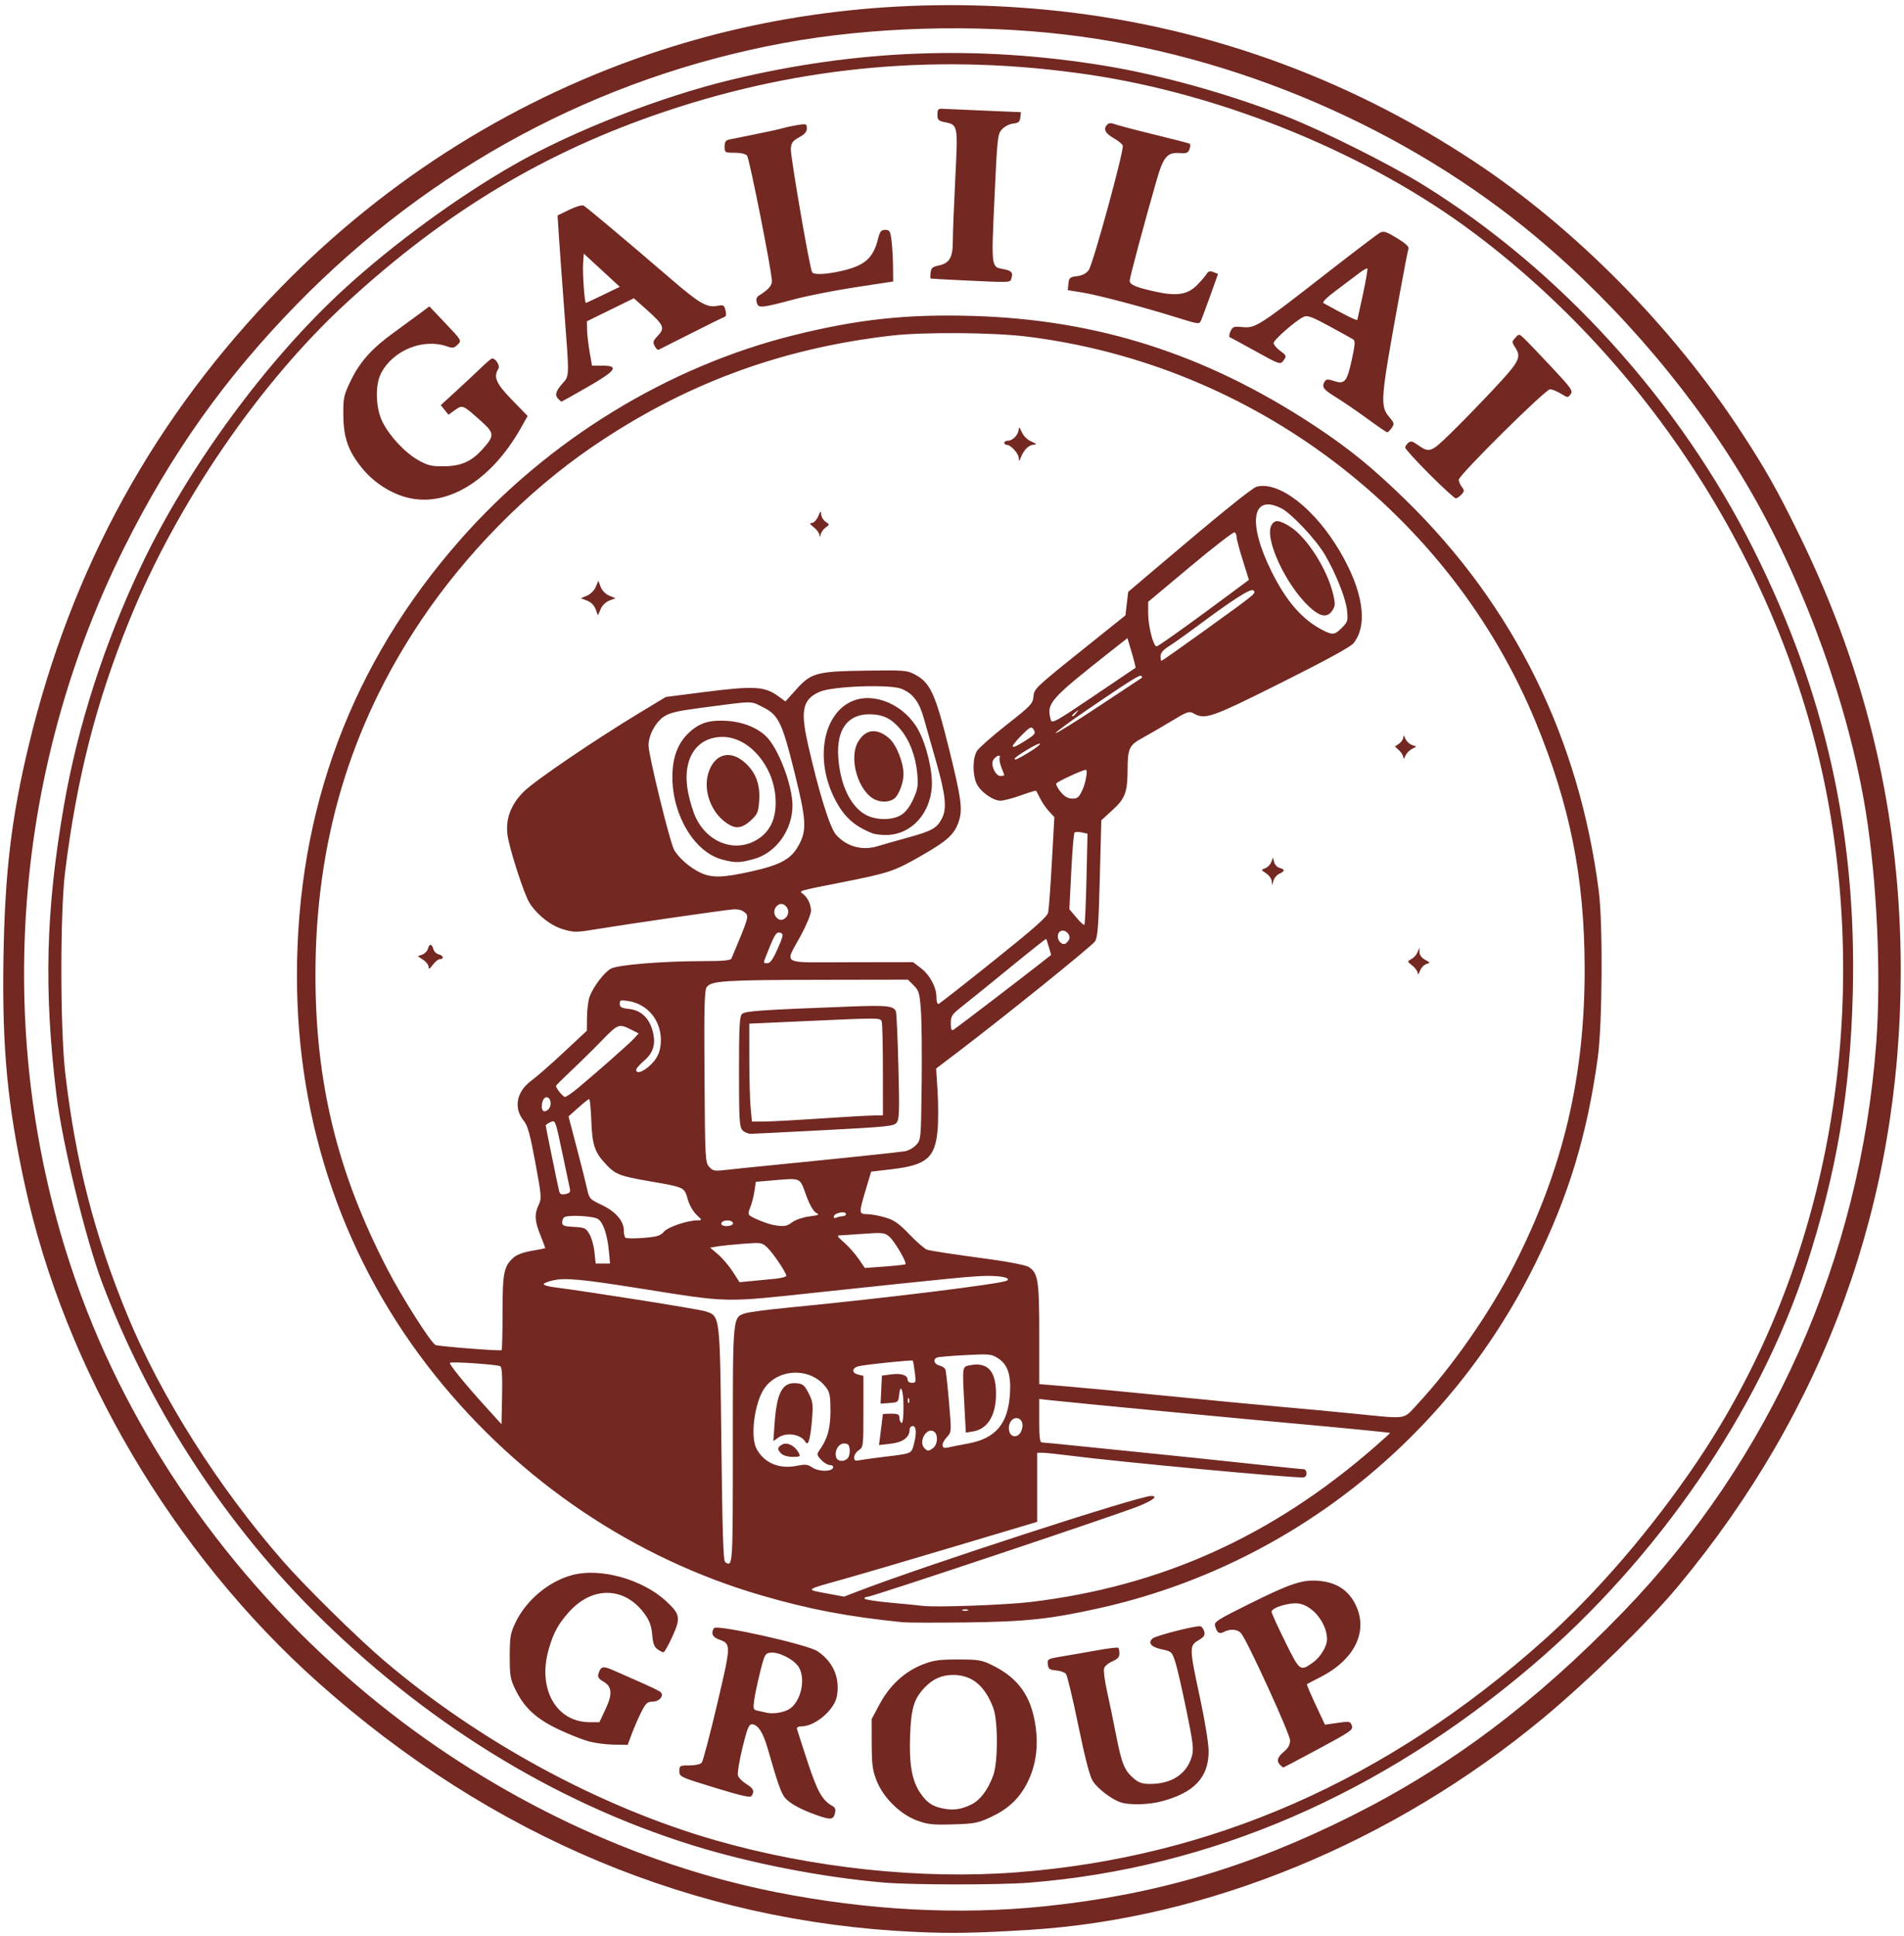 <?xml version="1.0" encoding="UTF-8" standalone="no"?>
<!-- Created with Inkscape (http://www.inkscape.org/) -->

<svg
   width="245mm"
   height="249mm"
   viewBox="0 0 245 249"
   version="1.1"
   id="svg1"
   xml:space="preserve"
   inkscape:version="1.4 (e7c3feb100, 2024-10-09)"
   sodipodi:docname="group_logo.svg"
   xmlns:inkscape="http://www.inkscape.org/namespaces/inkscape"
   xmlns:sodipodi="http://sodipodi.sourceforge.net/DTD/sodipodi-0.dtd"
   xmlns="http://www.w3.org/2000/svg"
   xmlns:svg="http://www.w3.org/2000/svg"><sodipodi:namedview
     id="namedview1"
     pagecolor="#ffffff"
     bordercolor="#111111"
     borderopacity="1"
     inkscape:showpageshadow="0"
     inkscape:pageopacity="0"
     inkscape:pagecheckerboard="1"
     inkscape:deskcolor="#d1d1d1"
     inkscape:document-units="mm"
     inkscape:zoom="0.6676776"
     inkscape:cx="580.36993"
     inkscape:cy="414.87089"
     inkscape:window-width="1536"
     inkscape:window-height="891"
     inkscape:window-x="0"
     inkscape:window-y="0"
     inkscape:window-maximized="1"
     inkscape:current-layer="layer1" /><defs
     id="defs1" /><g
     inkscape:label="Layer 1"
     inkscape:groupmode="layer"
     id="layer1"><path
       style="fill:#732822;fill-opacity:1"
       d="M 117.715,248.493 C 89.391,247.197 63.25,236.281 40.986,216.454 22.285,199.8 8.335,176.141 3.178,152.334 0.942,142.013 0.262,134.778 0.445,123.246 0.618,112.312 1.465,105.156 3.677,95.949 9.187,73.002 19.906,53.549 36.223,36.878 49.964,22.84 66.641,12.449 85.039,6.463 100.667,1.378 117.493,-0.388 134.648,1.256 c 19.727,1.891 38.39,8.508 55.033,19.512 13.013,8.604 25.53,21.274 34.366,34.787 3.12,4.771 4.617,7.422 7.436,13.17 8.82,17.98 13.099,36.308 13.099,56.106 0,29.676 -9.673,56.402 -28.675,79.228 -3.793,4.557 -11.6,12.18 -17.362,16.955 -19.278,15.973 -43.133,25.796 -66.092,27.213 -6.883,0.425 -10.021,0.482 -14.739,0.266 z m 16.784,-3.304 c 14.222,-1.48 26.27,-5.032 39.438,-11.628 12.713,-6.367 23.7,-14.62 34.927,-26.234 19.032,-19.69 30.467,-45.373 32.562,-73.132 0.651,-8.626 0.104,-20.79 -1.337,-29.751 C 237.941,91.09 232.412,75.638 225.415,63.434 218.501,51.376 208.577,39.598 197.604,30.431 180.87,16.452 158.818,6.99 137.029,4.441 125.341,3.073 112.046,3.471 100.914,5.521 77.045,9.918 55.452,21.489 38.204,39.128 28.973,48.569 22.007,58.374 16.022,70.353 0.659,101.099 -1.102,137.336 11.24,168.738 c 7.599,19.334 20.799,37.03 37.718,50.566 15.024,12.019 32.931,20.501 50.775,24.051 11.895,2.366 23.683,2.989 34.767,1.835 z m -20.885,-3.054 c -7.853,-0.676 -17.078,-2.477 -24.474,-4.777 C 71.127,231.756 54.319,221.329 39.994,206.873 28.42,195.193 19.001,180.508 13.16,165.034 11.019,159.365 8.012,147.021 7.261,140.825 5.631,127.376 5.889,117.16 8.196,103.787 9.991,93.379 13.435,82.701 18.253,72.606 24.289,59.959 34.328,46.291 44.266,37.189 50.584,31.402 58.825,25.374 66.121,21.202 73.734,16.85 84.982,12.451 94.123,10.252 110.188,6.388 125.673,5.793 141.924,8.418 c 7.325,1.183 16.193,3.652 23.68,6.593 4.66,1.83 13.22,6.111 17.462,8.732 17.67,10.916 33.028,27.844 42.576,46.927 9.232,18.451 13.276,36.522 12.769,57.059 -0.314,12.715 -2.095,23.162 -5.99,35.131 -6.055,18.607 -19.141,37.666 -35.294,51.405 -19.488,16.576 -41.305,25.998 -64.568,27.885 -3.902,0.317 -15.21,0.309 -18.945,-0.012 z m 17.211,-1.306 c 25.107,-1.921 47.622,-11.821 67.758,-29.795 6.921,-6.178 14.004,-14.422 19.858,-23.114 15.614,-23.183 21.855,-52.908 17.249,-82.153 C 231.065,76.406 213.954,48.204 189.727,30.01 176.173,19.833 157.495,12.157 140.03,9.589 121.255,6.827 103.255,8.4 85.568,14.347 70.118,19.542 57.348,27.208 44.575,38.956 33.363,49.269 22.76,64.767 16.665,79.751 c -4.285,10.535 -6.771,20.245 -8.285,32.366 -0.654,5.238 -0.644,20.257 0.018,25.929 1.328,11.39 3.756,20.834 8.006,31.148 4.284,10.396 11.66,22.053 19.968,31.558 2.903,3.321 9.602,9.913 13.08,12.872 12.233,10.406 27.772,18.822 42.608,23.079 12.468,3.577 26.462,5.067 38.764,4.126 z m -12.846,-6.673 c -2.159,-0.805 -4.314,-2.928 -5.171,-5.096 -0.534,-1.349 -0.629,-2.059 -0.638,-4.761 l -0.011,-3.175 1.033,-1.933 c 1.282,-2.399 3.198,-4.169 5.496,-5.078 1.427,-0.564 2.1,-0.661 4.583,-0.661 2.641,7.1e-4 3.048,0.068 4.398,0.731 3.365,1.651 5.019,3.966 5.578,7.806 0.405,2.781 0.015,5.314 -1.159,7.515 -1.04,1.951 -2.455,3.238 -4.689,4.266 -1.567,0.721 -2.061,0.813 -4.79,0.891 -2.635,0.075 -3.256,0.007 -4.63,-0.505 z m 7.077,-2.089 c 1.093,-0.553 2.058,-1.843 2.741,-3.667 0.634,-1.692 0.639,-7.074 0.008,-8.731 -1.092,-2.864 -2.734,-4.215 -5.138,-4.228 -1.462,-0.008 -2.625,0.503 -3.682,1.616 -1.373,1.446 -1.74,2.646 -1.876,6.131 -0.142,3.651 0.228,5.825 1.254,7.352 0.886,1.319 1.574,1.798 2.988,2.08 1.356,0.27 2.38,0.117 3.706,-0.554 z m -20.045,1.379 c -2.023,-0.72 -3.465,-1.522 -4.03,-2.241 -0.491,-0.624 -0.921,-1.858 -2.197,-6.297 -0.609,-2.119 -1.269,-3.121 -2.055,-3.121 -0.367,0 -0.609,0.612 -1.199,3.04 -0.406,1.672 -0.665,3.274 -0.574,3.559 0.09,0.285 0.575,0.772 1.077,1.082 0.926,0.572 1.078,0.909 0.688,1.523 -0.169,0.266 -1.218,0.034 -4.758,-1.05 -4.457,-1.365 -4.542,-1.405 -4.542,-2.127 0,-0.704 0.056,-0.736 1.291,-0.736 0.758,0 1.412,-0.147 1.586,-0.356 0.162,-0.196 1.05,-3.559 1.972,-7.474 1.827,-7.757 1.828,-7.794 0.244,-8.368 -0.842,-0.305 -1.061,-0.802 -0.642,-1.462 0.323,-0.508 11.986,2.091 13.308,2.966 2.035,1.346 2.944,3.461 2.502,5.817 -0.327,1.745 -2.803,3.851 -4.527,3.851 -0.422,0 -0.658,0.129 -0.606,0.331 0.047,0.182 0.664,2.088 1.37,4.235 1.261,3.832 1.891,4.954 3.184,5.671 0.378,0.21 0.458,0.447 0.326,0.973 -0.205,0.817 -0.566,0.844 -2.417,0.185 z m -3.414,-13.635 c 1.477,-0.968 2.116,-3.892 1.177,-5.385 -0.629,-1 -2.557,-1.978 -3.65,-1.851 -0.661,0.077 -0.754,0.252 -1.309,2.464 -0.328,1.31 -0.673,2.941 -0.766,3.625 -0.157,1.156 -0.125,1.253 0.459,1.379 0.345,0.074 0.866,0.191 1.157,0.259 0.835,0.195 2.247,-0.041 2.933,-0.49 z m 42.666,12.036 c -1.155,-0.349 -3.045,-1.787 -3.662,-2.785 -0.387,-0.626 -0.998,-2.985 -1.856,-7.162 -0.703,-3.426 -1.416,-6.394 -1.584,-6.596 -0.168,-0.202 -0.742,-0.404 -1.277,-0.448 -0.83,-0.069 -0.984,-0.183 -1.053,-0.782 -0.079,-0.678 -0.016,-0.712 1.852,-1.021 1.063,-0.176 3.091,-0.528 4.505,-0.784 1.415,-0.255 2.635,-0.401 2.712,-0.324 0.077,0.077 0.14,0.416 0.14,0.754 0,0.448 -0.243,0.715 -0.901,0.99 -0.495,0.207 -0.975,0.611 -1.066,0.898 -0.091,0.287 0.073,1.592 0.365,2.901 0.292,1.309 0.822,3.872 1.178,5.695 0.721,3.687 1.083,4.571 2.287,5.584 0.635,0.535 1.111,0.693 2.079,0.693 2.766,0 4.695,-1.253 5.363,-3.484 0.289,-0.963 0.215,-1.607 -0.683,-6.007 -0.553,-2.711 -1.202,-5.519 -1.441,-6.241 -0.42,-1.27 -0.477,-1.321 -1.754,-1.589 -1.356,-0.284 -1.81,-0.844 -1.137,-1.402 0.456,-0.378 5.748,-1.713 6.161,-1.554 0.178,0.068 0.39,0.381 0.473,0.696 0.117,0.448 -0.046,0.687 -0.757,1.107 -1.186,0.7 -1.179,0.975 0.199,7.38 0.637,2.961 1.11,5.87 1.115,6.861 0.017,3.386 -1.858,5.377 -6.105,6.484 -1.622,0.422 -4.001,0.486 -5.154,0.138 z m 20.468,-4.822 c -0.508,-0.508 -0.373,-0.993 0.476,-1.707 0.562,-0.473 0.794,-0.903 0.794,-1.475 0,-0.801 -5.509,-12.834 -6.302,-13.764 -0.448,-0.525 -1.412,-0.601 -2.21,-0.174 -0.595,0.318 -0.863,0.142 -1.13,-0.744 -0.163,-0.539 0.193,-0.771 4.37,-2.847 5.37,-2.668 6.885,-3.168 9.024,-2.974 2.131,0.193 3.619,1.112 4.54,2.804 1.902,3.494 0.142,7.292 -4.455,9.612 -0.873,0.441 -1.624,0.834 -1.669,0.874 -0.045,0.04 0.459,1.229 1.12,2.643 l 1.201,2.57 0.997,-0.147 c 2.218,-0.327 2.243,-0.324 2.466,0.265 0.198,0.525 -0.149,0.768 -4.259,2.977 -2.461,1.323 -4.513,2.405 -4.56,2.405 -0.046,0 -0.227,-0.143 -0.402,-0.318 z m 4.18,-13.156 c 0.994,-0.699 1.853,-2.112 1.846,-3.036 -0.015,-2.05 -1.847,-4.337 -3.671,-4.581 -1.19,-0.16 -3.467,0.538 -3.467,1.062 0,0.165 0.783,1.887 1.74,3.826 1.895,3.839 1.932,3.868 3.552,2.729 z m -93.133,10.124 c -0.8,-0.215 -2.548,-0.907 -3.884,-1.538 -2.854,-1.348 -4.411,-2.769 -5.53,-5.049 -0.705,-1.435 -0.772,-1.817 -0.772,-4.351 0,-2.455 0.082,-2.953 0.704,-4.28 1.375,-2.932 4.345,-5.418 7.412,-6.204 3.61,-0.925 8.965,0.577 11.987,3.363 1.832,1.689 1.919,2.168 0.828,4.562 -0.509,1.116 -1.024,2.029 -1.145,2.029 -0.121,0 -0.47,-0.175 -0.775,-0.388 -0.417,-0.292 -0.585,-0.755 -0.677,-1.861 -0.089,-1.07 -0.335,-1.776 -0.901,-2.581 -2.533,-3.604 -6.739,-3.765 -9.789,-0.373 -1.406,1.564 -2.001,2.65 -2.622,4.785 -1.485,5.109 0.939,9.414 5.302,9.414 h 1.213 l 0.792,-1.692 c 0.925,-1.976 0.841,-2.903 -0.323,-3.567 -0.561,-0.32 -0.712,-0.564 -0.595,-0.959 0.292,-0.979 0.581,-1.052 1.884,-0.475 0.691,0.306 2.269,1.001 3.506,1.545 1.237,0.543 2.395,1.103 2.574,1.244 0.553,0.435 -0.096,1.258 -0.991,1.258 -0.67,0 -0.874,0.186 -1.448,1.317 -0.367,0.725 -0.913,1.975 -1.214,2.778 l -0.547,1.461 -1.767,-0.024 c -0.972,-0.013 -2.422,-0.2 -3.222,-0.415 z m 40.349,-15.333 c -7.089,-0.727 -11.946,-1.649 -18.091,-3.434 C 81.636,200.464 66.917,190.556 56.007,176.935 44.383,162.424 38.224,144.659 38.21,125.598 38.195,104.156 45.222,85.352 59.188,69.467 70.511,56.587 85.99,47.107 102.261,43.087 c 8.223,-2.032 14.39,-2.693 22.862,-2.45 16.097,0.46 30.021,4.917 43.921,14.056 4.509,2.965 7.594,5.474 11.873,9.657 13.886,13.573 22.273,30.571 24.811,50.282 0.538,4.181 0.458,17.177 -0.133,21.431 -1.38,9.936 -3.711,17.633 -7.972,26.326 -11.099,22.64 -31.74,38.996 -56.087,44.444 -6.317,1.413 -9.537,1.76 -17.206,1.851 -3.929,0.047 -7.62,0.036 -8.202,-0.023 z m 8.401,-1.601 c -0.182,-0.073 -0.48,-0.073 -0.661,0 -0.182,0.073 -0.033,0.133 0.331,0.133 0.364,0 0.513,-0.06 0.331,-0.133 z m 8.113,-1.003 c 16.798,-2.02 31.071,-8.453 44.25,-19.942 1.115,-0.972 2.008,-1.785 1.984,-1.808 -0.047,-0.046 -7.204,-0.748 -11.684,-1.146 -6.723,-0.597 -29.341,-2.755 -32.081,-3.061 l -1.389,-0.155 v 2.797 c 0,2.176 0.08,2.797 0.358,2.797 0.197,0 2.549,0.229 5.226,0.51 2.677,0.28 6.832,0.703 9.233,0.939 2.401,0.236 7.621,0.78 11.6,1.21 3.979,0.43 7.402,0.781 7.607,0.781 0.205,0 0.372,0.238 0.372,0.529 0,0.333 -0.176,0.529 -0.475,0.529 -2.253,0 -23.654,-2.001 -29.732,-2.779 -1.698,-0.218 -3.395,-0.396 -3.77,-0.396 h -0.683 v 4.444 4.444 l -10.788,3.219 c -5.933,1.771 -12.333,3.649 -14.221,4.174 -4.914,1.367 -4.833,1.299 -2.163,1.795 l 2.324,0.431 1.775,-0.684 c 8.476,-3.267 36.166,-12.268 37.739,-12.268 0.928,0 0.311,0.524 -1.502,1.274 -2.418,1.001 -34.387,11.691 -34.962,11.691 -0.234,0 -0.426,0.104 -0.426,0.232 0,0.127 1.518,0.368 3.373,0.535 1.855,0.167 3.731,0.352 4.167,0.41 1.584,0.212 10.663,-0.117 13.868,-0.503 z M 94.299,185.923 c 0,-16.84 -0.034,-16.49 1.649,-17.012 0.475,-0.148 2.829,-0.458 5.23,-0.691 12.507,-1.21 27.718,-3.085 28.389,-3.499 0.524,-0.324 -0.568,-0.605 -2.367,-0.609 -1.795,-0.004 -4.23,0.231 -21.657,2.09 -12.711,1.356 -11.47,1.383 -23.416,-0.51 -7.251,-1.149 -9.364,-1.348 -10.876,-1.024 -0.712,0.153 -1.295,0.38 -1.295,0.504 0,0.125 0.566,0.299 1.257,0.387 4.667,0.598 18.668,2.822 19.526,3.102 1.94,0.633 1.893,0.243 2.084,17.132 0.128,11.31 0.247,14.988 0.491,15.143 0.987,0.627 0.984,0.673 0.984,-15.014 z m 12.9,2.857 c 0.061,-0.187 -0.111,-0.331 -0.396,-0.331 -0.278,0 -0.79,-0.303 -1.138,-0.673 -0.529,-0.563 -0.579,-0.747 -0.304,-1.124 1.101,-1.512 1.496,-2.861 1.501,-5.127 0.004,-1.92 -0.085,-2.417 -0.549,-3.043 -2.076,-2.803 -6.652,-2.484 -8.244,0.575 -1.088,2.09 -1.469,5.843 -0.737,7.258 0.959,1.854 2.929,2.692 5.225,2.222 1.069,-0.219 1.375,-0.184 1.992,0.23 0.81,0.542 2.473,0.551 2.65,0.015 z m -6.663,-1.805 c -0.555,-0.555 -0.524,-0.831 0.131,-1.181 0.63,-0.337 1.615,0.164 2.099,1.068 0.261,0.488 0.201,0.529 -0.766,0.529 -0.601,0 -1.226,-0.178 -1.465,-0.416 z m 3.138,-1.468 c -0.607,-1.036 -2.456,-1.343 -3.535,-0.587 l -0.628,0.44 0.156,-2.226 c 0.282,-4.009 1.005,-5.365 2.783,-5.217 0.859,0.071 1.051,0.225 1.593,1.272 0.54,1.045 0.596,1.434 0.46,3.175 -0.205,2.62 -0.494,3.716 -0.829,3.144 z m 5.429,2.032 c 0.174,-0.209 0.278,-0.716 0.231,-1.124 -0.068,-0.592 -0.219,-0.744 -0.74,-0.744 -0.719,0 -1.28,1.042 -0.981,1.821 0.204,0.531 1.067,0.558 1.49,0.047 z m 4.643,-0.153 c 3.56,-0.422 3.513,-0.403 3.823,-1.518 0.402,-1.448 0.354,-2.445 -0.119,-2.445 -0.218,0 -0.4,0.208 -0.403,0.463 -0.013,0.998 -0.861,1.631 -2.431,1.813 l -1.51,0.175 0.118,-0.895 c 0.065,-0.492 0.175,-1.371 0.244,-1.953 0.069,-0.582 0.13,-1.088 0.136,-1.124 0.006,-0.036 0.486,-0.066 1.068,-0.066 0.871,0 1.058,0.091 1.058,0.514 0,0.282 0.119,0.587 0.265,0.677 0.169,0.104 0.265,-0.659 0.265,-2.101 0,-2.181 -0.408,-3.172 -0.579,-1.405 -0.078,0.81 -0.15,0.865 -1.228,0.942 l -1.145,0.082 0.087,-1.802 0.087,-1.802 1.191,-0.161 c 1.3,-0.176 2.117,0.094 2.117,0.699 0,0.217 0.244,0.388 0.554,0.388 0.516,0 0.541,-0.096 0.367,-1.389 -0.103,-0.764 -0.217,-1.423 -0.254,-1.464 -0.105,-0.118 -6.197,0.51 -6.978,0.719 -0.886,0.237 -0.909,0.87 -0.039,1.076 l 0.661,0.157 v 4.586 c 0,4.462 -0.016,4.596 -0.595,4.981 -0.327,0.217 -0.595,0.628 -0.595,0.913 0,0.424 0.132,0.491 0.728,0.371 0.4,-0.081 1.799,-0.274 3.109,-0.429 z m 6.307,-1.121 c 0.618,-0.452 0.694,-1.763 0.125,-2.132 -0.949,-0.617 -2.048,1.319 -1.219,2.148 0.399,0.399 0.531,0.397 1.095,-0.015 z m 4.529,-0.593 c 3.575,-0.667 5.154,-2.562 5.38,-6.456 0.141,-2.441 -0.309,-3.734 -1.582,-4.537 -0.811,-0.511 -1.119,-0.54 -4.154,-0.38 -1.803,0.095 -3.44,0.234 -3.638,0.31 -0.585,0.224 -0.412,0.852 0.282,1.026 0.353,0.089 0.704,0.322 0.78,0.519 0.076,0.197 0.285,2.09 0.464,4.207 0.324,3.812 0.321,3.855 -0.251,4.464 -0.782,0.833 -0.773,1.562 0.018,1.378 0.327,-0.076 1.542,-0.316 2.7,-0.532 z m -0.475,-4.645 c -0.292,-5.436 -0.321,-5.226 0.75,-5.427 2.251,-0.422 3.306,0.752 3.308,3.681 0.002,2.771 -1.078,4.535 -2.962,4.841 l -0.922,0.15 z m 7.241,3.175 c 0.439,-0.82 0.218,-1.693 -0.452,-1.788 -0.713,-0.101 -1.254,0.791 -1.028,1.694 0.199,0.794 1.075,0.85 1.48,0.094 z m -66.973,-8.469 c -0.359,-0.222 -6.299,-0.627 -6.483,-0.442 -0.153,0.153 1.974,2.763 4.657,5.717 l 1.984,2.185 0.074,-3.636 c 0.052,-2.539 -0.018,-3.693 -0.232,-3.825 z m 117.934,4.969 c 4.539,-4.861 9.464,-11.934 12.569,-18.05 6.281,-12.374 9.072,-24.194 9.03,-38.232 -0.035,-11.545 -1.875,-20.783 -6.269,-31.476 C 186.596,66.074 161.263,46.877 132.118,43.291 127.786,42.758 118.915,42.69 114.804,43.158 100.41,44.798 87.982,49.417 76.134,57.528 67.808,63.229 59.923,71.233 54.155,79.838 45.039,93.439 40.599,108.337 40.591,125.347 c -0.006,13.921 2.816,25.483 9.247,37.883 1.916,3.695 5.641,9.553 6.214,9.772 0.494,0.189 8.356,0.801 8.496,0.66 0.065,-0.065 0.118,-2.245 0.118,-4.845 0,-5.078 0.164,-5.912 1.378,-7.031 0.42,-0.386 1.258,-0.705 2.349,-0.894 0.933,-0.161 1.723,-0.314 1.755,-0.339 0.032,-0.025 -0.233,-0.754 -0.589,-1.62 -0.758,-1.844 -0.814,-2.756 -0.244,-3.958 0.392,-0.825 0.366,-1.146 -0.435,-5.464 -0.668,-3.601 -0.983,-4.745 -1.464,-5.323 -1.376,-1.652 -0.97,-3.794 0.987,-5.211 0.622,-0.451 2.477,-2.076 4.121,-3.611 l 2.99,-2.791 0.02,-1.763 c 0.011,-0.97 0.16,-2.142 0.331,-2.606 0.481,-1.305 1.916,-3.186 2.766,-3.625 0.938,-0.485 6.697,-0.954 11.738,-0.955 2.636,-7.9e-4 3.647,-0.09 3.749,-0.332 2.264,-5.384 2.277,-5.428 1.731,-5.922 -0.337,-0.305 -0.859,-0.446 -1.496,-0.404 -1.063,0.07 -13.681,1.897 -17.823,2.581 -2.358,0.389 -2.673,0.388 -4.055,-0.013 -1.601,-0.465 -3.4,-1.886 -4.364,-3.444 -0.711,-1.15 -2.617,-7.082 -2.818,-8.771 -0.244,-2.043 0.461,-3.87 2.127,-5.517 1.417,-1.401 9.021,-6.573 14.827,-10.084 l 3.424,-2.071 4.646,-0.596 c 6.816,-0.874 8.085,-0.8 9.947,0.58 l 0.803,0.595 1.379,-1.536 c 1.937,-2.157 2.626,-2.342 9.054,-2.432 4.885,-0.069 5.217,-0.042 6.248,0.51 1.963,1.05 2.619,2.485 4.367,9.546 1.595,6.448 1.776,7.79 1.255,9.345 -0.557,1.662 -1.44,2.471 -4.8,4.396 -3.566,2.043 -4.103,2.22 -10.641,3.513 -5.259,1.04 -5.15,1.006 -4.607,1.409 0.606,0.45 1.035,1.358 1.035,2.189 0,0.397 -0.58,1.803 -1.29,3.126 -2.105,3.924 -2.907,3.489 6.401,3.475 l 8.023,-0.012 0.976,0.743 c 1.184,0.901 2.03,2.471 2.03,3.767 0,0.527 0.12,0.919 0.267,0.87 0.147,-0.049 3.347,-2.555 7.111,-5.569 5.304,-4.247 6.88,-5.646 7.003,-6.217 0.087,-0.405 0.301,-3.328 0.476,-6.495 l 0.317,-5.758 -0.677,-0.724 c -0.373,-0.398 -0.885,-1.141 -1.138,-1.65 -0.253,-0.509 -0.495,-0.965 -0.536,-1.013 -0.041,-0.048 -0.926,0.22 -1.966,0.595 -1.04,0.375 -2.214,0.682 -2.608,0.682 -1.009,0 -2.671,-1.21 -3.113,-2.267 -0.516,-1.235 -0.471,-3.263 0.092,-4.144 0.254,-0.397 1.972,-1.91 3.818,-3.361 3.145,-2.473 3.362,-2.703 3.44,-3.644 0.08,-0.964 0.319,-1.194 5.958,-5.712 l 5.875,-4.707 0.178,-1.51 0.178,-1.51 3.581,-3.043 c 8.107,-6.888 12.381,-10.347 12.964,-10.494 2.881,-0.723 7.463,2.835 10.674,8.288 3.018,5.126 3.67,9.448 1.786,11.843 -0.369,0.469 -3.52,2.191 -9.258,5.062 -9.093,4.548 -9.83,4.807 -11.327,3.978 -0.59,-0.327 -0.818,-0.247 -2.91,1.018 -1.249,0.755 -2.908,1.719 -3.688,2.141 -1.667,0.903 -1.888,1.359 -1.896,3.912 -0.01,3.068 -0.288,3.837 -1.935,5.345 l -1.449,1.328 -0.194,7.459 c -0.161,6.178 -0.267,7.572 -0.62,8.116 -0.39,0.601 -11.753,9.758 -17.875,14.406 l -2.562,1.944 0.184,2.985 c 0.101,1.642 0.099,3.889 -0.004,4.994 -0.33,3.523 -1.428,4.452 -5.879,4.974 l -2.665,0.313 -0.695,2.323 c -0.906,3.026 -0.899,3.144 0.183,3.144 0.483,0 1.525,0.191 2.315,0.425 1.176,0.348 1.75,0.751 3.157,2.215 0.946,0.984 1.958,1.855 2.249,1.936 0.651,0.181 2.987,0.535 8.334,1.263 2.256,0.307 4.379,0.736 4.718,0.952 1.221,0.778 1.367,1.698 1.367,8.629 v 6.442 l 3.903,0.326 c 2.146,0.179 7.951,0.731 12.898,1.227 4.948,0.495 11.258,1.099 14.023,1.341 2.765,0.242 7.111,0.649 9.657,0.905 6.999,0.703 6.303,0.8 8.106,-1.13 z m 0.117,-55.535 c -0.011,-0.244 -0.325,-0.683 -0.697,-0.975 -0.674,-0.53 -0.675,-0.532 -0.117,-0.83 0.307,-0.164 0.663,-0.559 0.791,-0.877 l 0.233,-0.578 0.017,0.587 c 0.01,0.357 0.294,0.732 0.727,0.959 0.685,0.359 0.69,0.378 0.15,0.55 -0.308,0.098 -0.678,0.5 -0.822,0.893 -0.154,0.42 -0.27,0.532 -0.283,0.272 z M 55.149,124.36 c -0.005,-0.251 -0.319,-0.661 -0.699,-0.909 l -0.691,-0.453 0.583,-0.216 c 0.321,-0.119 0.645,-0.454 0.721,-0.744 0.179,-0.685 0.506,-0.675 0.687,0.02 0.079,0.302 0.39,0.613 0.692,0.692 0.62,0.162 0.747,0.611 0.174,0.611 -0.206,0 -0.619,0.327 -0.918,0.728 -0.414,0.555 -0.545,0.619 -0.551,0.271 z m 108.497,-10.98 c -0.015,-0.324 -0.337,-0.793 -0.717,-1.042 -0.681,-0.446 -0.683,-0.455 -0.126,-0.661 0.31,-0.115 0.661,-0.471 0.78,-0.791 l 0.215,-0.582 0.156,0.595 c 0.086,0.327 0.403,0.66 0.705,0.739 0.707,0.185 0.695,0.42 -0.038,0.747 -0.323,0.144 -0.668,0.559 -0.767,0.923 -0.169,0.619 -0.182,0.624 -0.207,0.072 z m 16.924,-15.972 c -0.009,-0.232 -0.255,-0.638 -0.546,-0.901 l -0.529,-0.479 0.529,-0.371 c 0.291,-0.204 0.537,-0.572 0.546,-0.819 0.012,-0.322 0.085,-0.279 0.258,0.154 0.133,0.331 0.508,0.7 0.833,0.82 l 0.592,0.219 -0.6,0.321 c -0.33,0.177 -0.705,0.581 -0.833,0.899 -0.156,0.388 -0.238,0.439 -0.25,0.156 z M 76.643,78.357 c -0.189,-0.501 -0.602,-0.914 -1.103,-1.103 l -0.801,-0.302 0.793,-0.333 c 0.449,-0.189 0.938,-0.678 1.127,-1.127 l 0.334,-0.793 0.297,0.788 c 0.178,0.47 0.622,0.924 1.103,1.127 l 0.806,0.339 -0.788,0.297 c -0.47,0.178 -0.924,0.622 -1.127,1.103 l -0.339,0.806 z m 28.799,-9.546 c -0.017,-0.244 -0.344,-0.691 -0.728,-0.992 -0.527,-0.414 -0.588,-0.548 -0.252,-0.548 0.249,0 0.61,-0.378 0.819,-0.86 0.305,-0.701 0.376,-0.752 0.384,-0.28 0.006,0.319 0.257,0.753 0.558,0.964 0.541,0.379 0.541,0.388 0.032,0.745 -0.284,0.199 -0.576,0.598 -0.649,0.888 -0.101,0.398 -0.141,0.418 -0.164,0.083 z m 25.651,-9.895 c -0.018,-0.587 -1.036,-1.7 -1.555,-1.7 -0.173,0 -0.314,-0.119 -0.314,-0.265 0,-0.146 0.22,-0.265 0.488,-0.265 0.612,0 1.361,-0.804 1.374,-1.476 0.007,-0.348 0.127,-0.239 0.381,0.344 0.226,0.52 0.713,1.002 1.246,1.235 0.682,0.298 0.753,0.387 0.321,0.404 -0.631,0.025 -1.281,0.655 -1.664,1.615 -0.234,0.587 -0.264,0.598 -0.279,0.107 z M 116.97,179.933 c -0.085,-0.211 -0.147,-0.148 -0.16,0.16 -0.011,0.279 0.051,0.435 0.139,0.347 0.088,-0.088 0.097,-0.316 0.021,-0.507 z M 99.789,164.476 c 0.764,-0.078 1.389,-0.25 1.389,-0.382 0,-0.401 -1.748,-2.986 -2.478,-3.664 -0.649,-0.603 -0.799,-0.626 -2.996,-0.457 -1.272,0.098 -2.766,0.25 -3.321,0.339 l -1.009,0.161 1.033,0.884 c 0.568,0.486 1.42,1.487 1.892,2.223 l 0.859,1.339 1.62,-0.151 c 0.891,-0.083 2.245,-0.215 3.009,-0.293 z m 16.721,-1.863 c 0.226,-0.208 -1.445,-3.051 -2.103,-3.578 -0.604,-0.485 -0.889,-0.514 -3.307,-0.336 -1.455,0.107 -2.795,0.197 -2.977,0.2 -0.488,0.008 -0.424,0.116 0.611,1.025 0.518,0.455 1.304,1.354 1.748,1.999 l 0.806,1.172 2.551,-0.186 c 1.403,-0.103 2.605,-0.236 2.67,-0.295 z m -38.151,-1.614 c -0.196,-2.156 -0.734,-3.761 -1.408,-4.203 -0.591,-0.388 -3.807,-0.562 -4.336,-0.236 -0.152,0.094 -0.276,0.396 -0.276,0.671 0,0.423 0.233,0.513 1.508,0.58 1.382,0.073 1.549,0.15 2.002,0.928 0.272,0.467 0.563,1.509 0.646,2.315 l 0.151,1.466 h 0.926 0.926 z m 7.076,-2.572 c 0.515,-0.611 3.058,-1.463 4.366,-1.463 0.558,0 0.55,-0.033 -0.187,-0.728 -0.445,-0.419 -0.923,-1.27 -1.127,-2.006 -0.424,-1.53 -0.389,-1.514 -4.904,-2.291 -3.81,-0.656 -4.385,-0.879 -5.593,-2.162 -1.474,-1.567 -1.781,-2.469 -1.899,-5.579 -0.059,-1.564 -0.184,-2.84 -0.277,-2.834 -0.093,0.006 -0.73,0.512 -1.415,1.124 l -1.246,1.114 1.044,3.969 c 0.574,2.183 1.177,4.574 1.339,5.313 0.286,1.304 0.344,1.368 1.921,2.117 1.767,0.839 2.817,2.061 2.817,3.281 0,0.391 0.089,0.802 0.198,0.913 0.109,0.111 1.151,0.125 2.315,0.031 1.783,-0.145 2.2,-0.271 2.646,-0.799 z m 8.886,-1.066 c 0.003,-0.146 -0.186,-0.304 -0.421,-0.353 -0.62,-0.129 -1.251,0.171 -1.049,0.499 0.213,0.345 1.461,0.222 1.469,-0.146 z m 7.628,-0.157 c 0.412,-0.305 1.39,-0.636 2.172,-0.737 1.267,-0.163 1.362,-0.217 0.867,-0.492 -0.343,-0.191 -0.835,-1.074 -1.284,-2.306 -0.828,-2.271 -0.549,-2.157 -4.446,-1.827 l -2,0.169 -0.182,1.22 c -0.1,0.671 -0.34,1.6 -0.534,2.064 -0.267,0.642 -0.277,0.899 -0.041,1.074 0.485,0.36 2.357,1.093 3.089,1.211 1.332,0.214 1.623,0.168 2.358,-0.376 z m 6.527,-0.769 c 0.206,0 0.375,-0.127 0.375,-0.282 0,-0.414 -1.393,-0.18 -1.537,0.258 -0.086,0.262 0.013,0.321 0.332,0.198 0.25,-0.096 0.623,-0.174 0.83,-0.174 z M 73.327,152.894 c -0.065,-0.308 -0.511,-2.424 -0.992,-4.702 -0.872,-4.133 -0.875,-4.142 -1.493,-3.86 -0.341,0.155 -0.62,0.353 -0.62,0.44 0,0.152 1.449,7.24 1.715,8.387 0.102,0.44 0.276,0.531 0.819,0.428 0.537,-0.103 0.663,-0.256 0.571,-0.692 z m 26.661,-3.087 c 7.458,-0.734 15.463,-1.573 16.428,-1.721 0.45,-0.069 1.105,-0.431 1.455,-0.804 0.636,-0.676 0.638,-0.698 0.725,-7.735 0.048,-3.881 0.006,-8.18 -0.095,-9.553 -0.165,-2.264 -0.252,-2.565 -0.927,-3.241 l -0.745,-0.745 -11.331,0.019 c -12.191,0.021 -13.974,0.134 -14.553,0.926 -0.301,0.412 -0.353,2.463 -0.292,11.524 0.071,10.596 0.095,11.046 0.604,11.608 0.468,0.517 0.697,0.565 1.984,0.414 0.8,-0.094 3.836,-0.406 6.747,-0.692 z m -4.457,-4.439 c -0.384,-0.425 -0.438,-1.344 -0.438,-7.522 0,-5.761 0.069,-7.107 0.38,-7.418 0.387,-0.387 2.38,-0.525 13.908,-0.961 4.865,-0.184 5.689,-0.088 5.913,0.693 0.076,0.263 0.216,3.455 0.311,7.093 0.147,5.596 0.114,6.694 -0.215,7.129 -0.358,0.474 -1.086,0.551 -9.218,0.977 -4.856,0.255 -9.139,0.47 -9.516,0.478 -0.378,0.008 -0.884,-0.203 -1.124,-0.469 z m 10.013,-1.499 c 3.201,-0.215 6.327,-0.392 6.945,-0.394 l 1.124,-0.004 -0.004,-5.755 c -0.002,-3.165 -0.067,-5.993 -0.145,-6.284 -0.141,-0.525 -0.203,-0.526 -8.595,-0.147 l -8.454,0.382 0.002,4.513 c 0.001,2.482 0.078,5.317 0.171,6.299 l 0.169,1.786 1.483,-0.003 c 0.816,-0.001 4.102,-0.178 7.304,-0.393 z m -34.84,-1.362 c 0.344,-0.615 0.065,-1.459 -0.449,-1.362 -0.583,0.11 -0.765,1.797 -0.194,1.797 0.22,0 0.51,-0.196 0.644,-0.434 z m 3.649,-2.542 c 2.549,-2.126 6.586,-5.69 7.207,-6.363 l 0.622,-0.674 -0.754,-0.384 c -1.813,-0.923 -1.829,-0.918 -4.013,1.324 -1.118,1.148 -2.896,2.896 -3.951,3.885 -1.055,0.989 -1.918,1.851 -1.918,1.915 0,0.323 0.894,1.421 1.157,1.421 0.166,0 0.909,-0.506 1.651,-1.124 z m 9.088,-2.744 c 1.128,-0.949 1.598,-1.962 1.598,-3.444 0,-2.557 -1.721,-4.627 -4.167,-5.014 -1.007,-0.159 -1.124,-0.122 -1.124,0.351 0,0.434 0.224,0.554 1.248,0.669 1.488,0.168 2.533,1.16 2.983,2.832 0.438,1.627 0.107,2.785 -1.087,3.808 -0.565,0.484 -1.028,1.017 -1.028,1.185 0,0.515 0.711,0.341 1.577,-0.388 z m 44.064,-8.398 c 2.474,-1.892 5.231,-4.016 6.126,-4.718 l 1.628,-1.277 -0.289,-0.99 c -0.159,-0.544 -0.313,-1.027 -0.343,-1.072 -0.03,-0.045 -2.063,1.562 -4.518,3.572 -2.455,2.01 -5.206,4.237 -6.114,4.95 -1.521,1.195 -1.65,1.376 -1.65,2.331 0,0.755 0.089,0.982 0.331,0.84 0.182,-0.107 2.355,-1.743 4.829,-3.636 z m -27.434,-6.796 c 0.697,-1.577 0.761,-1.888 0.418,-2.02 -0.551,-0.211 -0.742,0.04 -1.537,2.011 -0.816,2.024 -0.8,1.873 -0.195,1.873 0.352,0 0.721,-0.523 1.313,-1.864 z m 37.464,-1.123 c 0.351,-0.556 -0.388,-1.399 -1.014,-1.158 -0.495,0.19 -0.549,0.998 -0.097,1.45 0.389,0.389 0.739,0.297 1.111,-0.292 z m 2.271,-7.876 0.133,-5.794 -0.747,-0.164 c -0.411,-0.09 -0.827,-0.083 -0.926,0.016 -0.099,0.099 -0.288,2.357 -0.421,5.019 l -0.241,4.84 0.9,1.072 c 0.495,0.59 0.96,1.012 1.034,0.938 0.074,-0.074 0.194,-2.741 0.267,-5.928 z m -38.681,4.989 c 0.442,-0.442 0.396,-1.14 -0.102,-1.553 -0.825,-0.685 -1.858,0.642 -1.158,1.486 0.388,0.467 0.835,0.491 1.259,0.067 z m -4.477,-5.922 c 3.66,-0.813 5.058,-1.547 5.996,-3.148 1.213,-2.07 1.16,-3.288 -0.418,-9.63 -1.62,-6.508 -2.052,-7.38 -4.166,-8.415 -1.546,-0.757 -0.925,-0.769 -7.937,0.155 -2.993,0.394 -3.971,0.628 -4.7,1.121 -1.092,0.739 -1.972,2.4 -1.972,3.724 0,1.195 2.711,12.283 3.266,13.355 0.534,1.033 2.106,2.403 3.464,3.02 1.458,0.662 2.841,0.623 6.468,-0.183 z m -3.748,-1.545 c -3.537,-0.951 -6.373,-5.662 -6.378,-10.593 -0.003,-2.573 0.71,-4.435 2.218,-5.797 1.344,-1.215 2.589,-1.58 4.868,-1.431 2.17,0.142 4.19,1.027 5.265,2.304 1.524,1.811 3.099,6.172 3.099,8.58 0,3.138 -2.105,6.076 -4.92,6.866 -1.863,0.523 -2.437,0.533 -4.151,0.072 z m 3.923,-2.238 c 2.198,-0.998 3.194,-2.979 2.952,-5.868 -0.345,-4.119 -3.487,-7.657 -6.799,-7.657 -3.461,0 -5.283,2.984 -4.417,7.232 0.214,1.051 0.645,2.453 0.957,3.117 1.424,3.03 4.595,4.409 7.307,3.177 z m -2.921,-2.193 c -2.361,-1.306 -3.589,-4.534 -2.655,-6.979 0.856,-2.243 2.802,-2.676 4.624,-1.03 1.393,1.259 1.967,2.809 1.815,4.907 -0.107,1.476 -0.212,1.721 -1.087,2.523 -1.001,0.917 -1.782,1.085 -2.696,0.579 z m 19.077,2.71 c 0.422,-0.134 2.136,-0.622 3.81,-1.085 3.177,-0.877 3.761,-1.205 4.423,-2.487 0.646,-1.249 0.472,-2.98 -0.724,-7.182 -0.618,-2.173 -1.35,-4.751 -1.626,-5.727 -0.593,-2.1 -1.413,-3.168 -2.879,-3.755 -1.494,-0.598 -8.825,-0.334 -10.483,0.378 -2.191,0.94 -2.526,2.349 -1.569,6.608 1.38,6.144 2.839,10.87 3.637,11.778 1.357,1.546 3.418,2.106 5.411,1.471 z m -0.82,-1.68 c -2.326,-0.954 -3.607,-2.145 -4.766,-4.433 -2.569,-5.07 -1.482,-10.961 2.314,-12.548 2.838,-1.186 6.716,0.524 8.462,3.732 1.081,1.986 1.885,5.438 1.726,7.413 -0.271,3.376 -2.586,5.905 -5.565,6.08 -0.758,0.045 -1.734,-0.065 -2.171,-0.244 z m 3.788,-2.317 c 0.581,-0.354 1.108,-1.037 1.557,-2.018 0.585,-1.277 0.659,-1.727 0.532,-3.235 -0.191,-2.273 -1.008,-4.419 -2.225,-5.841 -1.155,-1.349 -2.252,-1.863 -3.974,-1.862 -2.786,0.002 -4.219,2 -3.973,5.539 0.248,3.567 1.601,6.368 3.582,7.414 1.321,0.698 3.359,0.699 4.502,0.003 z m -3.286,-1.952 c -2.219,-0.982 -3.519,-5.375 -2.221,-7.505 0.974,-1.597 2.377,-1.756 3.933,-0.447 0.943,0.793 1.887,3.124 1.887,4.655 0,1.077 -0.574,2.627 -1.15,3.105 -0.571,0.474 -1.623,0.556 -2.449,0.19 z m 26.625,-1.281 c 0.44,-0.97 0.709,-2.58 0.43,-2.58 -0.404,0 -3.73,1.545 -3.804,1.766 -0.052,0.156 0.219,0.656 0.601,1.111 0.491,0.583 0.927,0.827 1.479,0.827 0.665,0 0.86,-0.17 1.294,-1.124 z m -10.061,-1.886 c 0,-0.055 -0.163,-0.501 -0.363,-0.992 -0.199,-0.491 -0.304,-1.056 -0.232,-1.256 0.174,-0.483 -0.48,-0.259 -0.821,0.282 -0.377,0.597 0.276,2.066 0.918,2.066 0.273,0 0.497,-0.045 0.497,-0.1 z m 3.256,-2.992 c 0.883,-0.537 1.473,-1.02 1.311,-1.074 -0.26,-0.087 -3.244,1.711 -3.244,1.955 0,0.229 0.429,0.034 1.934,-0.881 z m -0.568,-1.433 c 1.366,-0.877 1.412,-0.948 1.013,-1.56 -0.213,-0.326 -0.501,-0.148 -1.609,0.992 -1.524,1.568 -1.298,1.783 0.596,0.568 z m 15.016,-8.102 c 0.061,-0.04 0.037,-0.146 -0.053,-0.236 -0.198,-0.198 -1.321,0.501 -6.806,4.232 -2.327,1.583 -4.231,2.983 -4.231,3.11 0,0.127 2.471,-1.404 5.49,-3.401 3.02,-1.998 5.54,-3.665 5.6,-3.705 z m -0.819,-1.283 c 0.047,-0.034 -0.167,-0.909 -0.475,-1.944 l -0.56,-1.881 -1.936,1.525 c -8.107,6.387 -8.506,6.838 -7.932,8.979 0.141,0.528 0.589,0.281 5.486,-3.021 2.933,-1.977 5.371,-3.624 5.417,-3.658 z m -7.592,5.774 c 0.329,-0.42 0.32,-0.429 -0.1,-0.1 -0.255,0.2 -0.463,0.408 -0.463,0.463 0,0.218 0.217,0.078 0.563,-0.363 z m 16.312,-10.451 c 6.913,-4.979 6.83,-4.91 6.459,-5.281 -0.319,-0.319 -2.57,1.119 -7.459,4.763 -1.237,0.922 -2.755,1.996 -3.373,2.387 -0.778,0.492 -1.124,0.894 -1.124,1.306 -2.6e-4,0.327 0.059,0.595 0.131,0.595 0.072,0 2.487,-1.697 5.367,-3.77 z m 0.078,-2.347 c 3.191,-2.346 5.799,-4.281 5.797,-4.299 -0.003,-0.019 -0.36,-1.159 -0.794,-2.534 -0.434,-1.375 -0.789,-2.708 -0.789,-2.961 0,-0.253 -0.113,-0.531 -0.252,-0.616 -0.139,-0.086 -2.699,1.891 -5.689,4.392 l -5.436,4.548 v 1.497 c 0,1.66 0.662,4.239 1.088,4.239 0.151,0 2.884,-1.919 6.075,-4.265 z m 17.764,1.869 c 0.755,-0.755 0.799,-0.904 0.66,-2.246 -0.16,-1.552 -1.464,-4.813 -2.878,-7.2 -1.133,-1.913 -4.277,-5.255 -5.556,-5.908 -3.802,-1.939 -4.401,1.807 -1.295,8.093 1.906,3.856 4.011,6.264 6.631,7.583 1.269,0.639 1.508,0.607 2.437,-0.322 z m -4.168,-2.669 c -3.027,-2.79 -5.824,-8.787 -4.902,-10.509 0.406,-0.758 1.007,-0.711 2.429,0.191 2.157,1.368 4.781,5.505 5.523,8.708 0.279,1.205 0.265,1.482 -0.107,2.051 -0.642,0.98 -1.55,0.844 -2.943,-0.44 z M 52.23,63.955 c -2.111,-0.585 -4.186,-1.957 -5.624,-3.719 -1.797,-2.202 -2.406,-3.922 -2.428,-6.856 -0.017,-2.208 0.051,-2.525 0.934,-4.366 1.179,-2.457 2.712,-4.178 5.543,-6.224 1.203,-0.869 2.729,-1.986 3.391,-2.481 l 1.204,-0.9 2.083,2.195 c 2.078,2.19 2.082,2.196 1.557,2.72 -0.455,0.455 -0.64,0.486 -1.383,0.227 -3.071,-1.071 -6.957,0.516 -8.475,3.461 -0.789,1.531 -0.703,4.473 0.184,6.253 0.933,1.871 2.928,3.998 4.644,4.948 1.202,0.666 1.689,0.78 3.265,0.765 2.198,-0.021 3.528,-0.607 4.952,-2.183 1.564,-1.731 1.556,-2.068 -0.089,-3.55 -2.426,-2.185 -2.461,-2.2 -3.438,-1.504 l -0.842,0.6 -0.497,-0.614 -0.497,-0.614 2.056,-1.88 c 1.131,-1.034 2.576,-2.386 3.212,-3.004 0.636,-0.618 1.243,-1.124 1.35,-1.124 0.467,0 1.036,0.949 0.796,1.329 -0.666,1.052 -0.294,1.901 1.756,4.007 l 2.011,2.067 -0.86,1.524 c -3.879,6.877 -9.646,10.353 -14.804,8.924 z M 183.923,60.983 c -1.708,-1.712 -3.105,-3.245 -3.105,-3.407 0,-0.162 0.174,-0.439 0.388,-0.616 0.311,-0.258 0.534,-0.218 1.124,0.197 1.615,1.138 1.749,1.093 4.351,-1.44 1.32,-1.285 3.815,-3.849 5.544,-5.698 3.336,-3.566 3.584,-4.057 2.713,-5.386 -0.403,-0.614 -0.4,-0.694 0.045,-1.185 0.475,-0.525 0.479,-0.524 1.12,0.073 0.354,0.33 1.93,1.972 3.501,3.649 2.582,2.755 2.823,3.096 2.501,3.536 -0.344,0.471 -0.387,0.468 -1.262,-0.073 -0.498,-0.308 -1.123,-0.56 -1.39,-0.56 -0.592,0 -11.76,11.059 -11.748,11.634 0.005,0.223 0.182,0.635 0.395,0.916 0.341,0.451 0.336,0.567 -0.049,0.992 -0.24,0.265 -0.568,0.482 -0.73,0.482 -0.162,0 -1.691,-1.401 -3.399,-3.113 z m -8.032,-7.163 c -1.328,-0.97 -3.143,-2.21 -4.035,-2.756 -1.604,-0.982 -1.829,-1.311 -1.384,-2.014 0.188,-0.297 0.405,-0.303 1.214,-0.037 1.353,0.446 1.641,0.093 2.27,-2.788 0.402,-1.841 0.441,-2.386 0.181,-2.559 -0.182,-0.121 -1.561,-0.887 -3.064,-1.701 -2.294,-1.243 -2.83,-1.438 -3.328,-1.211 -0.979,0.446 -3.86,2.96 -3.86,3.368 0,0.209 0.357,0.643 0.794,0.966 0.9,0.666 0.912,0.706 0.412,1.366 -0.344,0.454 -0.546,0.381 -3.482,-1.252 -1.714,-0.953 -3.223,-1.769 -3.352,-1.812 -0.129,-0.043 -0.096,-0.384 0.074,-0.758 0.283,-0.621 0.418,-0.669 1.574,-0.558 1.624,0.156 2.115,-0.158 10.594,-6.767 3.565,-2.779 6.74,-5.192 7.055,-5.363 0.492,-0.267 0.801,-0.172 2.2,0.678 1.056,0.641 1.578,1.116 1.487,1.353 -0.077,0.201 -0.612,2.956 -1.188,6.122 -2.465,13.542 -2.509,14.099 -1.221,15.629 0.588,0.698 0.607,0.806 0.239,1.331 -0.22,0.314 -0.483,0.561 -0.583,0.548 -0.101,-0.013 -1.27,-0.816 -2.598,-1.786 z m -0.5,-16.024 c 0.37,-1.732 0.62,-3.202 0.555,-3.268 -0.065,-0.065 -0.573,0.231 -1.129,0.658 -0.555,0.427 -1.87,1.418 -2.922,2.202 -1.216,0.906 -1.794,1.491 -1.587,1.605 2.85,1.581 4.304,2.297 4.352,2.142 0.032,-0.105 0.361,-1.608 0.732,-3.34 z M 71.863,51.343 c -0.5,-0.5 -0.379,-0.998 0.476,-1.972 0.949,-1.081 0.936,-0.614 0.267,-9.485 -0.285,-3.784 -0.596,-8.07 -0.69,-9.525 l -0.171,-2.646 1.503,-0.732 c 0.89,-0.434 1.65,-0.649 1.864,-0.529 0.399,0.224 6.042,4.966 11.221,9.428 3.657,3.151 4.624,3.712 5.962,3.462 0.798,-0.15 0.895,-0.097 1.064,0.579 0.13,0.516 0.08,0.779 -0.164,0.859 -0.193,0.063 -2.137,1.019 -4.319,2.123 -2.183,1.104 -4.05,2.045 -4.149,2.09 -0.099,0.045 -0.318,-0.175 -0.487,-0.49 -0.262,-0.489 -0.203,-0.68 0.405,-1.314 0.94,-0.981 0.776,-1.38 -1.342,-3.273 l -1.741,-1.555 -3.023,1.482 -3.023,1.482 0.029,1.132 c 0.016,0.622 0.165,1.906 0.331,2.852 l 0.302,1.72 h 1.323 c 2.227,0 1.778,0.644 -1.928,2.767 -1.788,1.025 -3.283,1.863 -3.321,1.863 -0.038,0 -0.212,-0.143 -0.387,-0.318 z m 5.751,-13.417 2.139,-1.034 -2.317,-2.136 -2.317,-2.136 -0.087,1.252 c -0.086,1.242 0.182,5.089 0.355,5.089 0.05,0 1.052,-0.465 2.229,-1.034 z m 73.704,2.88 c -4.162,-1.302 -9.988,-2.843 -11.987,-3.17 l -1.933,-0.316 0.081,-0.833 c 0.073,-0.752 0.182,-0.847 1.113,-0.966 0.701,-0.09 1.184,-0.344 1.505,-0.794 0.56,-0.782 4.58,-15.484 4.378,-16.01 -0.076,-0.199 -0.621,-0.637 -1.21,-0.973 -1.077,-0.615 -1.329,-1.177 -0.777,-1.73 0.209,-0.209 0.505,-0.219 0.992,-0.032 0.382,0.146 2.658,0.744 5.057,1.327 2.4,0.584 4.448,1.114 4.552,1.178 0.104,0.064 0.093,0.378 -0.025,0.697 -0.179,0.483 -0.389,0.567 -1.261,0.504 -1.611,-0.116 -2.101,0.463 -2.986,3.53 -1.49,5.165 -3.452,12.485 -3.452,12.878 0,0.522 0.769,0.854 3.264,1.409 2.813,0.626 4.219,0.397 5.457,-0.887 0.515,-0.534 1.056,-1.168 1.201,-1.409 0.198,-0.328 0.413,-0.379 0.856,-0.205 l 0.591,0.232 -1.057,2.95 c -0.581,1.623 -1.122,3.056 -1.202,3.185 -0.201,0.326 -0.451,0.281 -3.157,-0.565 z M 97.38,38.919 c -0.115,-0.421 -0.033,-0.705 0.256,-0.884 1.218,-0.759 1.69,-1.284 1.69,-1.879 0,-1.193 -2.888,-15.766 -3.198,-16.14 -0.185,-0.223 -0.816,-0.369 -1.597,-0.369 -1.256,0 -1.291,-0.021 -1.291,-0.789 0,-0.605 0.139,-0.817 0.595,-0.912 0.327,-0.068 1.845,-0.374 3.373,-0.681 1.528,-0.306 3.135,-0.662 3.572,-0.789 0.437,-0.128 1.3,-0.31 1.918,-0.406 1.052,-0.163 1.124,-0.134 1.124,0.445 -5.1e-4,0.444 -0.281,0.768 -0.992,1.148 -0.819,0.437 -1.005,0.691 -1.07,1.456 -0.074,0.879 2.427,15.393 2.74,15.899 0.221,0.357 1.776,0.289 3.778,-0.166 2.974,-0.676 4.066,-1.621 4.683,-4.053 0.263,-1.034 0.414,-1.231 0.945,-1.231 0.559,0 0.652,0.153 0.807,1.323 0.096,0.728 0.186,2.222 0.198,3.32 l 0.023,1.997 -4.809,0.731 c -2.645,0.402 -6.187,1.098 -7.871,1.546 -4.369,1.162 -4.671,1.189 -4.876,0.434 z m 26.156,-2.878 c -2.037,-0.097 -3.742,-0.194 -3.788,-0.216 -0.046,-0.022 -0.046,-0.363 0,-0.758 0.068,-0.583 0.257,-0.753 1.003,-0.905 1.409,-0.286 1.859,-1.038 1.855,-3.103 -0.002,-0.966 0.139,-4.588 0.313,-8.049 0.353,-7.021 0.368,-6.944 -1.405,-7.306 -0.768,-0.157 -0.889,-0.289 -0.889,-0.965 0,-0.669 0.097,-0.777 0.661,-0.745 0.364,0.021 2.781,0.127 5.372,0.236 l 4.71,0.198 -0.08,0.691 c -0.065,0.559 -0.238,0.706 -0.907,0.771 -0.455,0.044 -1.099,0.37 -1.432,0.724 -0.584,0.621 -0.618,0.925 -0.983,8.859 -0.416,9.026 -0.439,8.846 1.155,9.145 1.046,0.196 1.26,0.44 1.028,1.17 -0.186,0.586 0.126,0.575 -6.614,0.253 z"
       id="path1" /></g></svg>
